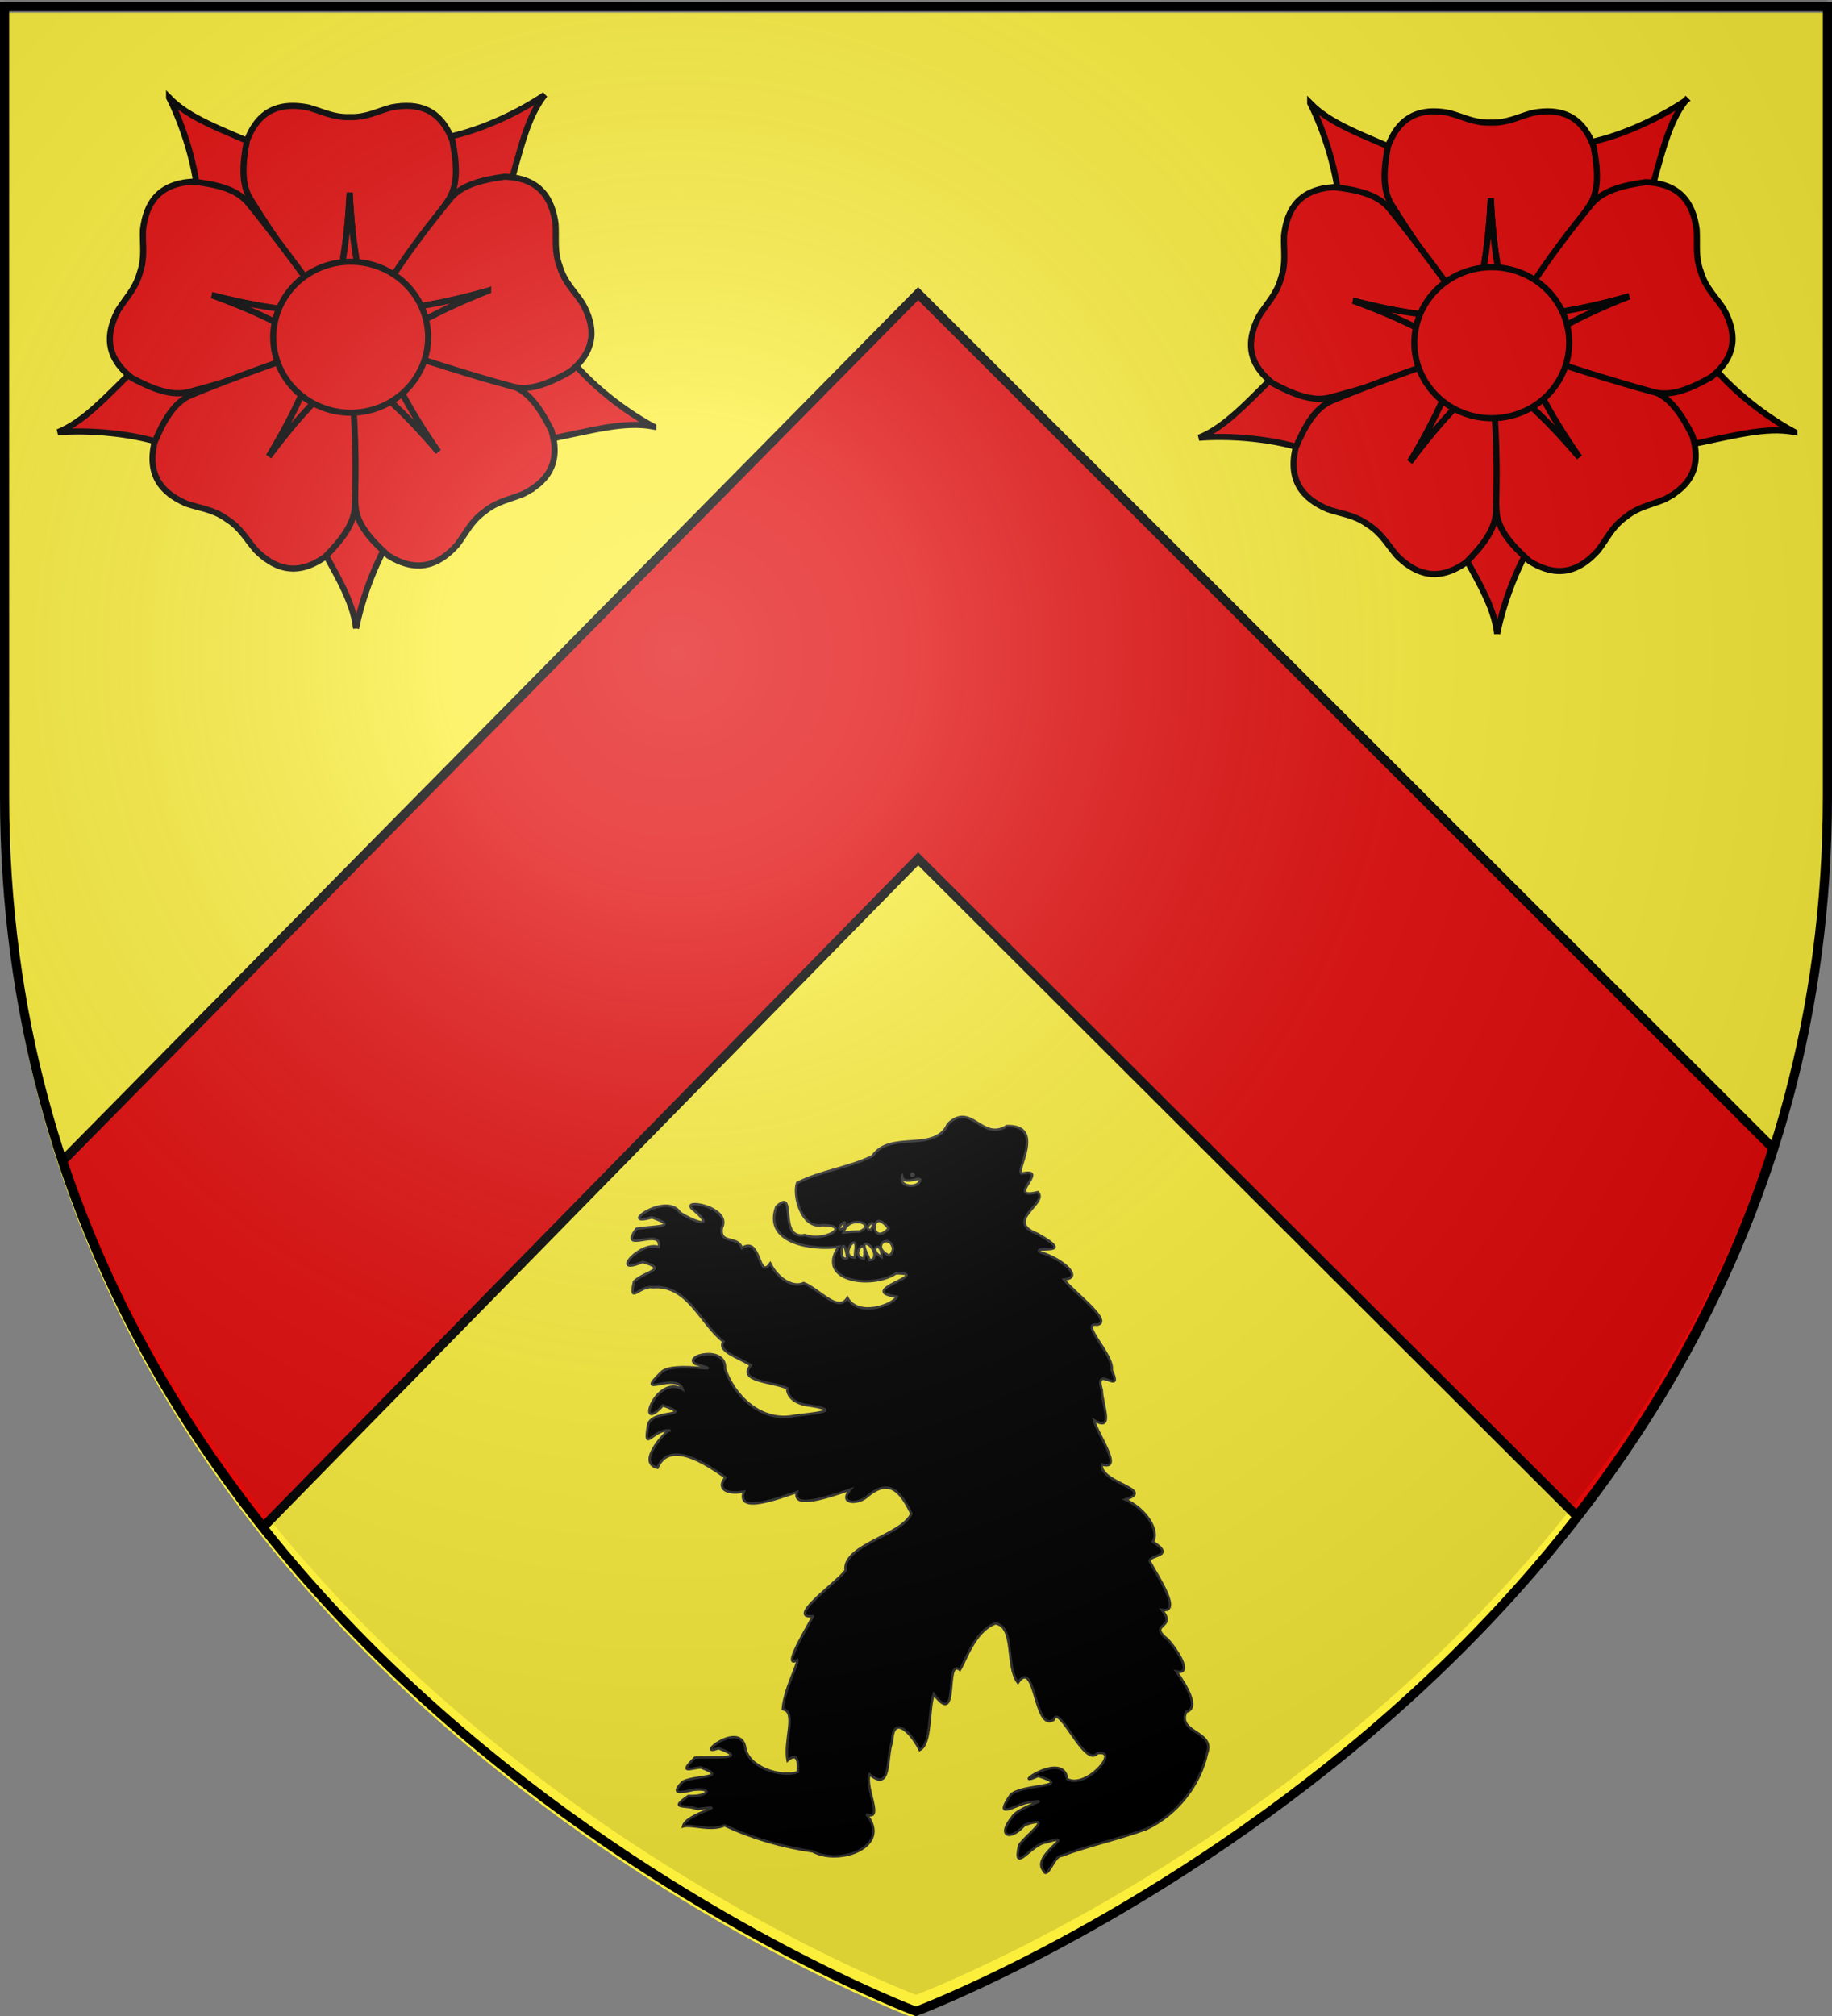 <svg xmlns="http://www.w3.org/2000/svg" xmlns:xlink="http://www.w3.org/1999/xlink" width="600" height="660" version="1.0"><rect width="100%" height="100%" fill="#808080" stroke="none"/><desc>Flag of Canton of Valais (Wallis)</desc><defs><radialGradient xlink:href="#a" id="b" cx="221.445" cy="226.331" r="300" fx="221.445" fy="226.331" gradientTransform="matrix(1.353 0 0 1.349 -77.63 -91.163)" gradientUnits="userSpaceOnUse"/><linearGradient id="a"><stop offset="0" style="stop-color:white;stop-opacity:.314"/><stop offset=".19" style="stop-color:white;stop-opacity:.251"/><stop offset=".6" style="stop-color:#6b6b6b;stop-opacity:.125"/><stop offset="1" style="stop-color:black;stop-opacity:.125"/></linearGradient></defs><g style="display:inline"><path d="M298.915 660.5s298.5-112.32 298.5-397.772V4.176h-597v258.552c0 285.452 298.5 397.772 298.5 397.772" style="fill:#fcef3c;fill-opacity:1;fill-rule:evenodd;stroke:none;stroke-width:1px;stroke-linecap:butt;stroke-linejoin:miter;stroke-opacity:1"/><path d="M300.696 96.13 20.502 380.069c15.38 46.174 38.807 85.97 65.719 119.813l214.475-218.72 215.712 215.157c26.537-34.089 49.46-74.076 64.281-120.406z" style="fill:#e20909;fill-opacity:1;fill-rule:evenodd;stroke:#000;stroke-width:3;stroke-linecap:butt;stroke-linejoin:miter;stroke-miterlimit:4;stroke-dasharray:none;stroke-opacity:1;display:inline"/><path d="M341.773 612.43c-4.31-5.097 11.975-12.81.992-9.298-4.772.235-11.25 11.12-8.988.967 2.442-3.611 11.857-10.038 1.807-6.634-4.903 5.557-9.113 3.454-4.124-2.502 1.837-3.611 15.341-6.496 4.832-4.796-4.32 1.03-10.982 5.754-5.284-2.578 3.972-3.698 21.193-2.316 8.994-6.151-10.246 4.606 8.38-8.867 9.527 1.013 6.197 3.404 17.656-9.844 9.892-8.474-4.106 5.114-12.691-16.659-14.313-10.967-6.523 4.222-5.854-20.541-11.73-12.136-4.122-5.412-.834-18.263-7.349-19.413-6.858 2.531-9.808 12.301-11.643 15.195-5.217-4.116.129 19.599-8.585 7.93-1.81 5.142-.616 16.376-4.602 18.303-2.206-4.664-8.775-12.45-9.029-2.595-1.916 4.047.026 16.957-7.383 10.57-1.63 4.497 4.894 15.484-1.052 13.08 8.585 10.538-8.715 16.974-17.523 12.188-10.144-1.493-19.974-4.335-28.886-8.533-4.731 2.04-10.759-.498-13.615.334.828-4.382 17.1-7.304 4.687-5.674-3.615-1.575-9.788.36-2.947-4.295 6.26.36 8.62-2.763 1.57-2.009-3.303.749-7.97 2-3.43-2.645 4.268-2.206 15.374-1.085 5.945-4.685-3.201.14-7.674 2.373-1.908-3.202 4.732-.51 18.69 1.025 7.662-3.107-8.131 3.15 6.585-8.91 8.688-.653.72 7.063 12.042 10.368 17.29 8.49.338-3.287-.093-6.669-3.33-3.818-1.262-6.446 3.11-16.028-1.556-16.78.408-6.287 5.13-14.84 4.733-16.136-6.126 3.867 6.354-15.62 5.042-14.275-10.106.805 13.307-14.801 10.71-15.718.296-7.938 18.532-10.905 21.617-17.873-3.391-6.948-7.116-12.06-14.647-5.487-3.173 2.607-9.4 2.242-5.316-2.433-6.353 2.162-19.342 6.734-17.486.827-5.412 1.722-20.085 7.517-17.395-.14-6.379 1.18-8.884-1.428-6.027-4.583-6.214-4.365-18.257-12.579-22.28-3.225-7.607-1.712 4.208-13.535 3.996-12.17-5.431-.751-8.67 7.68-7.103-1.591.667-5.669 16.078-2.576 4.894-6.65-9.212 10.097-2.556-10.426 6.458-5.272-1.943-6.04-16.265 3.389-7.08-5.482 3.691-4.131 23.82.819 11.227-2.84-4.182-2.799 10.16-6.136 9.709 1.497 2.846 8.748 11.773 17.909 22.979 15.456 5.227-.656 16.242-1.496 4.994-3.262-5.501-.562-7.614-3.248-7.59-5.704-5.043-2.236-16.38-2.19-11.92-7.542-4.108-2.618-11.12-4.592-8.946-7.736-7.566-5.78-11.7-18.769-23.105-17.768-4.431-.746-7.997 6.022-6.189-1.909 3.506-3.387 11.51-3.88 2.8-6.408-11.204 4.891-.83-7.003 5.3-4.87 1.416-6.815-13.597 2.664-7.313-5.988 6.328-1.026 14.187-.404 5.066-3.74-11.817 3.43 4.68-8.591 9.206-1.555 3.785 2.605 12.033 5.743 4.774-.57-6.483-4.641 12.62-1.52 8.913 5.596-.82 5.62 5.136 2.27 6.572 6.578 6.392-4.131 5.29 10.789 9.28 5.038 2.623 5.272 7.738 8.061 10.986 6.429 5.338 2.159 11.32 9.884 14.292 4.863 3.523 6.353 14.783 2.477 16.179-.392-14.134-1.89 12.335-7.741-.273-7.643-8.192 5.34-26.348 2.463-18.758-8.733-7.09 1.233-25.014-.523-20.422-13.082 7.053-6.75.172 11.068 9.415 9.268 5.905 2.435 15.733-3.177 5.715-3.235-6.98 1.333-9.776-9.949-8.313-13.834 7.679-3.945 17.279-5.076 24.65-8.787 5.897-8.58 20.46-.878 24.749-10.53 7.779-7.387 11.08 5.888 19.275.704 13.008-.346 2.429 15.208 4.868 15.553 9.86-2.18-5.855 8.821 5.264 6.086 3.677 3.624-11.272 9.39-.108 13.654 13.643 7.649-2.383 3.587.953 5.994 7.662 2.366 14.283 8.528 7.713 8.958 3.074 4.074 16.27 13.674 10.932 14.802-6.143-.92 5.618 9.922 4.703 14.812 4.17 9.033-5.956-2.34-3.246 6.502.083 4.9 4.321 14.048-2.574 9.877 1.09 4.538 10.033 16.865 2.6 14.53-.759 6.15 17.945 8.175 7.688 11.498 6.95 3.154 11.298 10.311 9.009 13.812 8.112 5.216-1.858 4.072-.94 6.61 2.647 4.846 10.705 16.897 3.893 15.703 5.316 6.264-4.996 4.264 2.01 9.755 3.414 3.824 8.215 11.655 2.744 10.365 3.51 5.026 7.702 12.08 3.213 13.255-3.045 6.943 9.594 6.373 6.84 13.502-2.193 10.33-9.679 20.044-19.8 24.839-9.026 3.335-19.39 5.561-27.847 8.804-2.406-.186-4.54 7.97-5.892 4.871zm-58.86-200.32c1.663-8.724-5.06-.997 0 0zm2.918.245c2.761-3.152-5.583-9.19-1.64-1.372l.592 1.533 1.048-.161zm-8.345-.481c-1.306-9.72-3.452 1.784 0 0zm2.613-2.157c1.198-7.604-5.634 1.978-.118 1.956l.118-1.956zm8.677 1.864c.077-6.125-4.832-2.545 0 0zm3.726-2.802c-.996-5.278-7.568-.845-1.382 2.24.939-.329 1.234-1.45 1.382-2.24zm-10.943-5.607c5.919-2.518-3.778-5.716-5.327.347 1.77-.18 3.545-.345 5.327-.347zm3.66-.454c2.784-4.851-3.409-.563 0 0zm5.82-.517c-5.982-7.948-6.169 6.521 0 0zm-14.755-.134c2.119-5.133-4.126 2.026 0 0zm24.795-15.05c1.772-2.877-4.88 1.445-5.6-1.778-1.236 3.1 4.267 3.86 5.6 1.779zm-1.806-2.405c-1.07-1.397-1.07 1.397 0 0z" style="fill:#000;fill-opacity:1;stroke:#313131;stroke-width:.808;stroke-miterlimit:4;stroke-opacity:1;stroke-dasharray:none;display:inline"/></g><g style="fill:#e20909;stroke:#000;stroke-width:9.901;stroke-miterlimit:4;stroke-opacity:1;stroke-dasharray:none;fill-opacity:1"><path d="M958.886 534.195c-40.541-21.548-104.773-67.727-143.034-120.587l-175.12 5.216-17.823 54.37 161.228 82.716c79.366-16.12 128.42-30.41 174.749-21.715zM477.117 861.464c8.619-45.095 33.775-120.098 72.982-172.26L493.414 523.43l-57.207-.976-31.43 178.462c38.835 71.07 66.97 113.717 72.34 160.548zM-6.497 543.543c45.748-3.874 124.757.1 185.566 23.771l144.317-99.332-14.504-55.347-180.32 17.915c-57.947 56.577-91.416 95.18-135.06 112.993zM783.021-3.399C745.207 22.64 674.614 58.344 610.067 67.922L533.95 225.721l40.028 40.884 147.739-104.927C744.006 83.818 753.943 33.702 783.02-3.4zM173.937 1.2C194.801 42.096 220.955 116.757 222 182.002l146.474 96.123 45.773-34.33-84.68-160.205c-74.27-32.293-122.654-48.707-155.629-82.392z" style="fill:#e20909;fill-opacity:1;fill-rule:evenodd;stroke:#000;stroke-width:9.901;stroke-linecap:butt;stroke-linejoin:miter;stroke-miterlimit:4;stroke-opacity:1;stroke-dasharray:none" transform="matrix(.202 0 0 .202 20.25 31.72)"/></g><g style="fill:#e20909;stroke-width:9.901;fill-opacity:1"><path d="M375.288 14.554c-32.685-.297-59.353 14.483-75.187 56.313-6.989 36.771-9.942 71.538 6.75 96.469 60.616 96.864 92.604 132.068 132.344 183.968 10.671-56.299 23.002-102.66 27.5-196 4.498 93.34 16.828 139.701 27.5 196 44.968-60.901 90.684-121.428 132.375-183.968 16.691-24.931 13.707-59.698 6.718-96.469C613.8 19.384 577.91 8.88 534.57 17.023c-23.696 6.38-40.852 16.455-67.282 15.719l-.053.004h-1.094l-.009-.004c-26.43.736-43.616-9.34-67.312-15.719-8.126-1.527-15.988-2.4-23.531-2.469z" style="fill:#e20909;fill-opacity:1;fill-rule:evenodd;stroke:#000;stroke-width:9.901;stroke-linecap:butt;stroke-linejoin:miter;stroke-miterlimit:4;stroke-opacity:1;stroke-dasharray:none" transform="matrix(.202 0 0 .202 20.25 31.72)"/><path d="M466.695 155.304c-4.498 93.34-16.829 139.701-27.5 196-.156-.203-.314-.39-.469-.593l.062 1.187h54.97l.124-2.219c-10.599-55.567-22.733-101.94-27.187-194.375zM82.133 367.212c-9.933 31.14-3.684 60.983 31.607 88.46 33.07 17.533 65.415 30.617 94.163 22.03 110.44-29.32 153.52-49.49 214.838-72.137-50.64-26.816-91.295-52.284-179.146-84.135 90.507 23.256 138.442 25.161 195.383 31.586-44.913-60.943-89.247-122.49-136.692-180.785-18.893-23.307-52.99-30.72-90.186-34.897-54.942 3.422-75.574 34.612-80.587 78.424-.9 24.523 3.662 43.888-4.844 68.923l-.012.052-.323 1.045-.006.008c-7.099 25.47-21.799 38.916-34.889 59.672-3.858 7.314-7.013 14.568-9.305 21.754z" style="fill:#e20909;fill-opacity:1;fill-rule:evenodd;stroke:#000;stroke-width:9.901;stroke-linecap:butt;stroke-linejoin:miter;stroke-miterlimit:4;stroke-opacity:1;stroke-dasharray:none" transform="matrix(.202 0 0 .202 20.25 31.72)"/><path d="M243.595 321.43c87.851 31.851 128.506 57.319 179.146 84.135-.24.088-.466.184-.705.272l1.153.291 16.227-52.52-2.083-.773c-56.22-6.278-104.109-8.374-193.738-31.405zM768.51 631.019c26.093-19.688 38.224-47.66 25.28-90.472-16.874-33.41-35.725-62.772-64.154-72.361-107.096-39.84-153.914-48.25-217.053-65.17 25.857 51.135 44.342 95.405 97.671 172.14-60.46-71.252-98.496-100.489-141.273-138.615 1.475 75.69 2.128 151.539 7.2 226.53 1.964 29.938 25.521 55.68 53.475 80.57 46.831 28.934 81.687 15.384 111.08-17.49 14.896-19.5 22.355-37.945 43.755-53.472l.04-.035.867-.667.01-.003c20.504-16.694 40.27-19.183 62.944-28.57 7.372-3.742 14.137-7.842 20.159-12.386z" style="fill:#e20909;fill-opacity:1;fill-rule:evenodd;stroke:#000;stroke-width:9.901;stroke-linecap:butt;stroke-linejoin:miter;stroke-miterlimit:4;stroke-opacity:1;stroke-dasharray:none" transform="matrix(.202 0 0 .202 20.25 31.72)"/><path d="M610.254 575.157c-53.33-76.736-71.814-121.006-97.671-172.141.247.066.486.119.733.185l-.773-.904-43.577 33.507 1.254 1.835c42.273 37.59 80.16 66.956 140.034 137.518zM333.068 750.217c26.961 18.48 57.339 21.088 93.815-4.796 26.312-26.62 48.156-53.828 48.21-83.83 3.724-114.206-3.187-161.268-7.218-226.512-40.262 40.774-76.357 72.374-132.157 147.332 48.333-79.977 63.961-125.333 86.51-178.012-71.295 25.462-143 50.196-212.489 78.845-27.76 11.38-44.677 41.9-59.389 76.317-12.543 53.6 11.385 82.34 51.898 99.756 23.225 7.923 43.083 9.131 64.609 24.485l.046.027.908.61.006.008c22.346 14.132 30.99 32.082 47.098 50.594 5.893 5.8 11.931 10.911 18.153 15.176z" style="fill:#e20909;fill-opacity:1;fill-rule:evenodd;stroke:#000;stroke-width:9.901;stroke-linecap:butt;stroke-linejoin:miter;stroke-miterlimit:4;stroke-opacity:1;stroke-dasharray:none" transform="matrix(.202 0 0 .202 20.25 31.72)"/><path d="M335.718 582.411c55.8-74.958 91.895-106.558 132.157-147.332.016.256.042.5.058.755l.61-1.02-45.621-30.664-1.342 1.772c-22.2 52.031-37.997 97.288-85.862 176.49zM795.294 182.527c-10.181-31.061-32.72-51.594-77.418-53.205-37.073 5.15-70.955 13.481-89.231 37.275-72.364 88.433-95.476 130.007-131.924 184.27 56.752-7.912 104.622-11.071 194.49-36.688-86.989 34.14-126.964 60.662-176.884 88.794 72.091 23.106 144.067 47.041 216.662 66.52 28.962 7.832 60.944-6.124 93.543-24.516 42.536-34.943 40.999-72.308 19.41-110.76-13.629-20.407-28.666-33.434-36.429-58.71l-.02-.049-.35-1.036v-.01c-9.157-24.803-5.114-44.31-6.655-68.802-1.155-8.187-2.845-15.915-5.194-23.083z" style="fill:#e20909;fill-opacity:1;fill-rule:evenodd;stroke:#000;stroke-width:9.901;stroke-linecap:butt;stroke-linejoin:miter;stroke-miterlimit:4;stroke-opacity:1;stroke-dasharray:none" transform="matrix(.202 0 0 .202 20.25 31.72)"/><g style="fill:#e20909;fill-opacity:1;stroke-width:9.901"><path d="M469.438 156.219c-4.498 93.339-16.83 139.7-27.5 196-.156-.203-.314-.391-.47-.594l.063 1.188H496.5l.125-2.22c-10.599-55.567-22.733-101.94-27.187-194.374z" style="fill:#e20909;fill-opacity:1;fill-rule:evenodd;stroke:#000;stroke-width:9.901;stroke-linecap:butt;stroke-linejoin:miter;stroke-miterlimit:4;stroke-opacity:1;stroke-dasharray:none" transform="scale(.202)rotate(71.331 410.99 538.067)"/></g></g><path d="M140.213 110.402a25.36 24.716 0 1 1-50.722 0 25.36 24.716 0 1 1 50.722 0z" style="fill:#e20909;fill-opacity:1;fill-rule:evenodd;stroke:#000;stroke-width:2;stroke-miterlimit:4;stroke-opacity:1;stroke-dasharray:none"/><g style="fill:#e20909;stroke:#000;stroke-width:9.901;stroke-miterlimit:4;stroke-opacity:1;stroke-dasharray:none;fill-opacity:1"><path d="M958.886 534.195c-40.541-21.548-104.773-67.727-143.034-120.587l-175.12 5.216-17.823 54.37 161.228 82.716c79.366-16.12 128.42-30.41 174.749-21.715zM477.117 861.464c8.619-45.095 33.775-120.098 72.982-172.26L493.414 523.43l-57.207-.976-31.43 178.462c38.835 71.07 66.97 113.717 72.34 160.548zM-6.497 543.543c45.748-3.874 124.757.1 185.566 23.771l144.317-99.332-14.504-55.347-180.32 17.915c-57.947 56.577-91.416 95.18-135.06 112.993zM783.021-3.399C745.207 22.64 674.614 58.344 610.067 67.922L533.95 225.721l40.028 40.884 147.739-104.927C744.006 83.818 753.943 33.702 783.02-3.4zM173.937 1.2C194.801 42.096 220.955 116.757 222 182.002l146.474 96.123 45.773-34.33-84.68-160.205c-74.27-32.293-122.654-48.707-155.629-82.392z" style="fill:#e20909;fill-opacity:1;fill-rule:evenodd;stroke:#000;stroke-width:9.901;stroke-linecap:butt;stroke-linejoin:miter;stroke-miterlimit:4;stroke-opacity:1;stroke-dasharray:none" transform="matrix(.202 0 0 .202 393.971 33.525)"/></g><g style="fill:#e20909;stroke-width:9.901;fill-opacity:1"><path d="M375.288 14.554c-32.685-.297-59.353 14.483-75.187 56.313-6.989 36.771-9.942 71.538 6.75 96.469 60.616 96.864 92.604 132.068 132.344 183.968 10.671-56.299 23.002-102.66 27.5-196 4.498 93.34 16.828 139.701 27.5 196 44.968-60.901 90.684-121.428 132.375-183.968 16.691-24.931 13.707-59.698 6.718-96.469C613.8 19.384 577.91 8.88 534.57 17.023c-23.696 6.38-40.852 16.455-67.282 15.719l-.053.004h-1.094l-.009-.004c-26.43.736-43.616-9.34-67.312-15.719-8.126-1.527-15.988-2.4-23.531-2.469z" style="fill:#e20909;fill-opacity:1;fill-rule:evenodd;stroke:#000;stroke-width:9.901;stroke-linecap:butt;stroke-linejoin:miter;stroke-miterlimit:4;stroke-opacity:1;stroke-dasharray:none" transform="matrix(.202 0 0 .202 393.971 33.525)"/><path d="M466.695 155.304c-4.498 93.34-16.829 139.701-27.5 196-.156-.203-.314-.39-.469-.593l.062 1.187h54.97l.124-2.219c-10.599-55.567-22.733-101.94-27.187-194.375zM82.133 367.212c-9.933 31.14-3.684 60.983 31.607 88.46 33.07 17.533 65.415 30.617 94.163 22.03 110.44-29.32 153.52-49.49 214.838-72.137-50.64-26.816-91.295-52.284-179.146-84.135 90.507 23.256 138.442 25.161 195.383 31.586-44.913-60.943-89.247-122.49-136.692-180.785-18.893-23.307-52.99-30.72-90.186-34.897-54.942 3.422-75.574 34.612-80.587 78.424-.9 24.523 3.662 43.888-4.844 68.923l-.012.052-.323 1.045-.006.008c-7.099 25.47-21.799 38.916-34.889 59.672-3.858 7.314-7.013 14.568-9.305 21.754z" style="fill:#e20909;fill-opacity:1;fill-rule:evenodd;stroke:#000;stroke-width:9.901;stroke-linecap:butt;stroke-linejoin:miter;stroke-miterlimit:4;stroke-opacity:1;stroke-dasharray:none" transform="matrix(.202 0 0 .202 393.971 33.525)"/><path d="M243.595 321.43c87.851 31.851 128.506 57.319 179.146 84.135-.24.088-.466.184-.705.272l1.153.291 16.227-52.52-2.083-.773c-56.22-6.278-104.109-8.374-193.738-31.405zM768.51 631.019c26.093-19.688 38.224-47.66 25.28-90.472-16.874-33.41-35.725-62.772-64.154-72.361-107.096-39.84-153.914-48.25-217.053-65.17 25.857 51.135 44.342 95.405 97.671 172.14-60.46-71.252-98.496-100.489-141.273-138.615 1.475 75.69 2.128 151.539 7.2 226.53 1.964 29.938 25.521 55.68 53.475 80.57 46.831 28.934 81.687 15.384 111.08-17.49 14.896-19.5 22.355-37.945 43.755-53.472l.04-.035.867-.667.01-.003c20.504-16.694 40.27-19.183 62.944-28.57 7.372-3.742 14.137-7.842 20.159-12.386z" style="fill:#e20909;fill-opacity:1;fill-rule:evenodd;stroke:#000;stroke-width:9.901;stroke-linecap:butt;stroke-linejoin:miter;stroke-miterlimit:4;stroke-opacity:1;stroke-dasharray:none" transform="matrix(.202 0 0 .202 393.971 33.525)"/><path d="M610.254 575.157c-53.33-76.736-71.814-121.006-97.671-172.141.247.066.486.119.733.185l-.773-.904-43.577 33.507 1.254 1.835c42.273 37.59 80.16 66.956 140.034 137.518zM333.068 750.217c26.961 18.48 57.339 21.088 93.815-4.796 26.312-26.62 48.156-53.828 48.21-83.83 3.724-114.206-3.187-161.268-7.218-226.512-40.262 40.774-76.357 72.374-132.157 147.332 48.333-79.977 63.961-125.333 86.51-178.012-71.295 25.462-143 50.196-212.489 78.845-27.76 11.38-44.677 41.9-59.389 76.317-12.543 53.6 11.385 82.34 51.898 99.756 23.225 7.923 43.083 9.131 64.609 24.485l.046.027.908.61.006.008c22.346 14.132 30.99 32.082 47.098 50.594 5.893 5.8 11.931 10.911 18.153 15.176z" style="fill:#e20909;fill-opacity:1;fill-rule:evenodd;stroke:#000;stroke-width:9.901;stroke-linecap:butt;stroke-linejoin:miter;stroke-miterlimit:4;stroke-opacity:1;stroke-dasharray:none" transform="matrix(.202 0 0 .202 393.971 33.525)"/><path d="M335.718 582.411c55.8-74.958 91.895-106.558 132.157-147.332.016.256.042.5.058.755l.61-1.02-45.621-30.664-1.342 1.772c-22.2 52.031-37.997 97.288-85.862 176.49zM795.294 182.527c-10.181-31.061-32.72-51.594-77.418-53.205-37.073 5.15-70.955 13.481-89.231 37.275-72.364 88.433-95.476 130.007-131.924 184.27 56.752-7.912 104.622-11.071 194.49-36.688-86.989 34.14-126.964 60.662-176.884 88.794 72.091 23.106 144.067 47.041 216.662 66.52 28.962 7.832 60.944-6.124 93.543-24.516 42.536-34.943 40.999-72.308 19.41-110.76-13.629-20.407-28.666-33.434-36.429-58.71l-.02-.049-.35-1.036v-.01c-9.157-24.803-5.114-44.31-6.655-68.802-1.155-8.187-2.845-15.915-5.194-23.083z" style="fill:#e20909;fill-opacity:1;fill-rule:evenodd;stroke:#000;stroke-width:9.901;stroke-linecap:butt;stroke-linejoin:miter;stroke-miterlimit:4;stroke-opacity:1;stroke-dasharray:none" transform="matrix(.202 0 0 .202 393.971 33.525)"/><g style="fill:#e20909;fill-opacity:1;stroke-width:9.901"><path d="M469.438 156.219c-4.498 93.339-16.83 139.7-27.5 196-.156-.203-.314-.391-.47-.594l.063 1.188H496.5l.125-2.22c-10.599-55.567-22.733-101.94-27.187-194.374z" style="fill:#e20909;fill-opacity:1;fill-rule:evenodd;stroke:#000;stroke-width:9.901;stroke-linecap:butt;stroke-linejoin:miter;stroke-miterlimit:4;stroke-opacity:1;stroke-dasharray:none" transform="scale(.202)rotate(71.331 1329.8 1831.507)"/></g></g><path d="M513.934 112.207a25.36 24.716 0 0 1-50.721 0 25.36 24.716 0 1 1 50.721 0z" style="fill:#e20909;fill-opacity:1;fill-rule:evenodd;stroke:#000;stroke-width:2;stroke-miterlimit:4;stroke-opacity:1;stroke-dasharray:none"/><g style="display:inline"><path d="M300 653.084s298.5-112.32 298.5-397.772V-3.24H1.5v258.552C1.5 540.764 300 653.084 300 653.084" style="fill:url(#b);fill-opacity:1;fill-rule:evenodd;stroke:none"/></g><path d="M300 658.5S1.5 546.18 1.5 260.728V2.176h597v258.552C598.5 546.18 300 658.5 300 658.5z" style="opacity:1;fill:none;fill-opacity:1;fill-rule:evenodd;stroke:#000;stroke-width:3;stroke-linecap:butt;stroke-linejoin:miter;stroke-miterlimit:4;stroke-dasharray:none;stroke-opacity:1"/></svg>